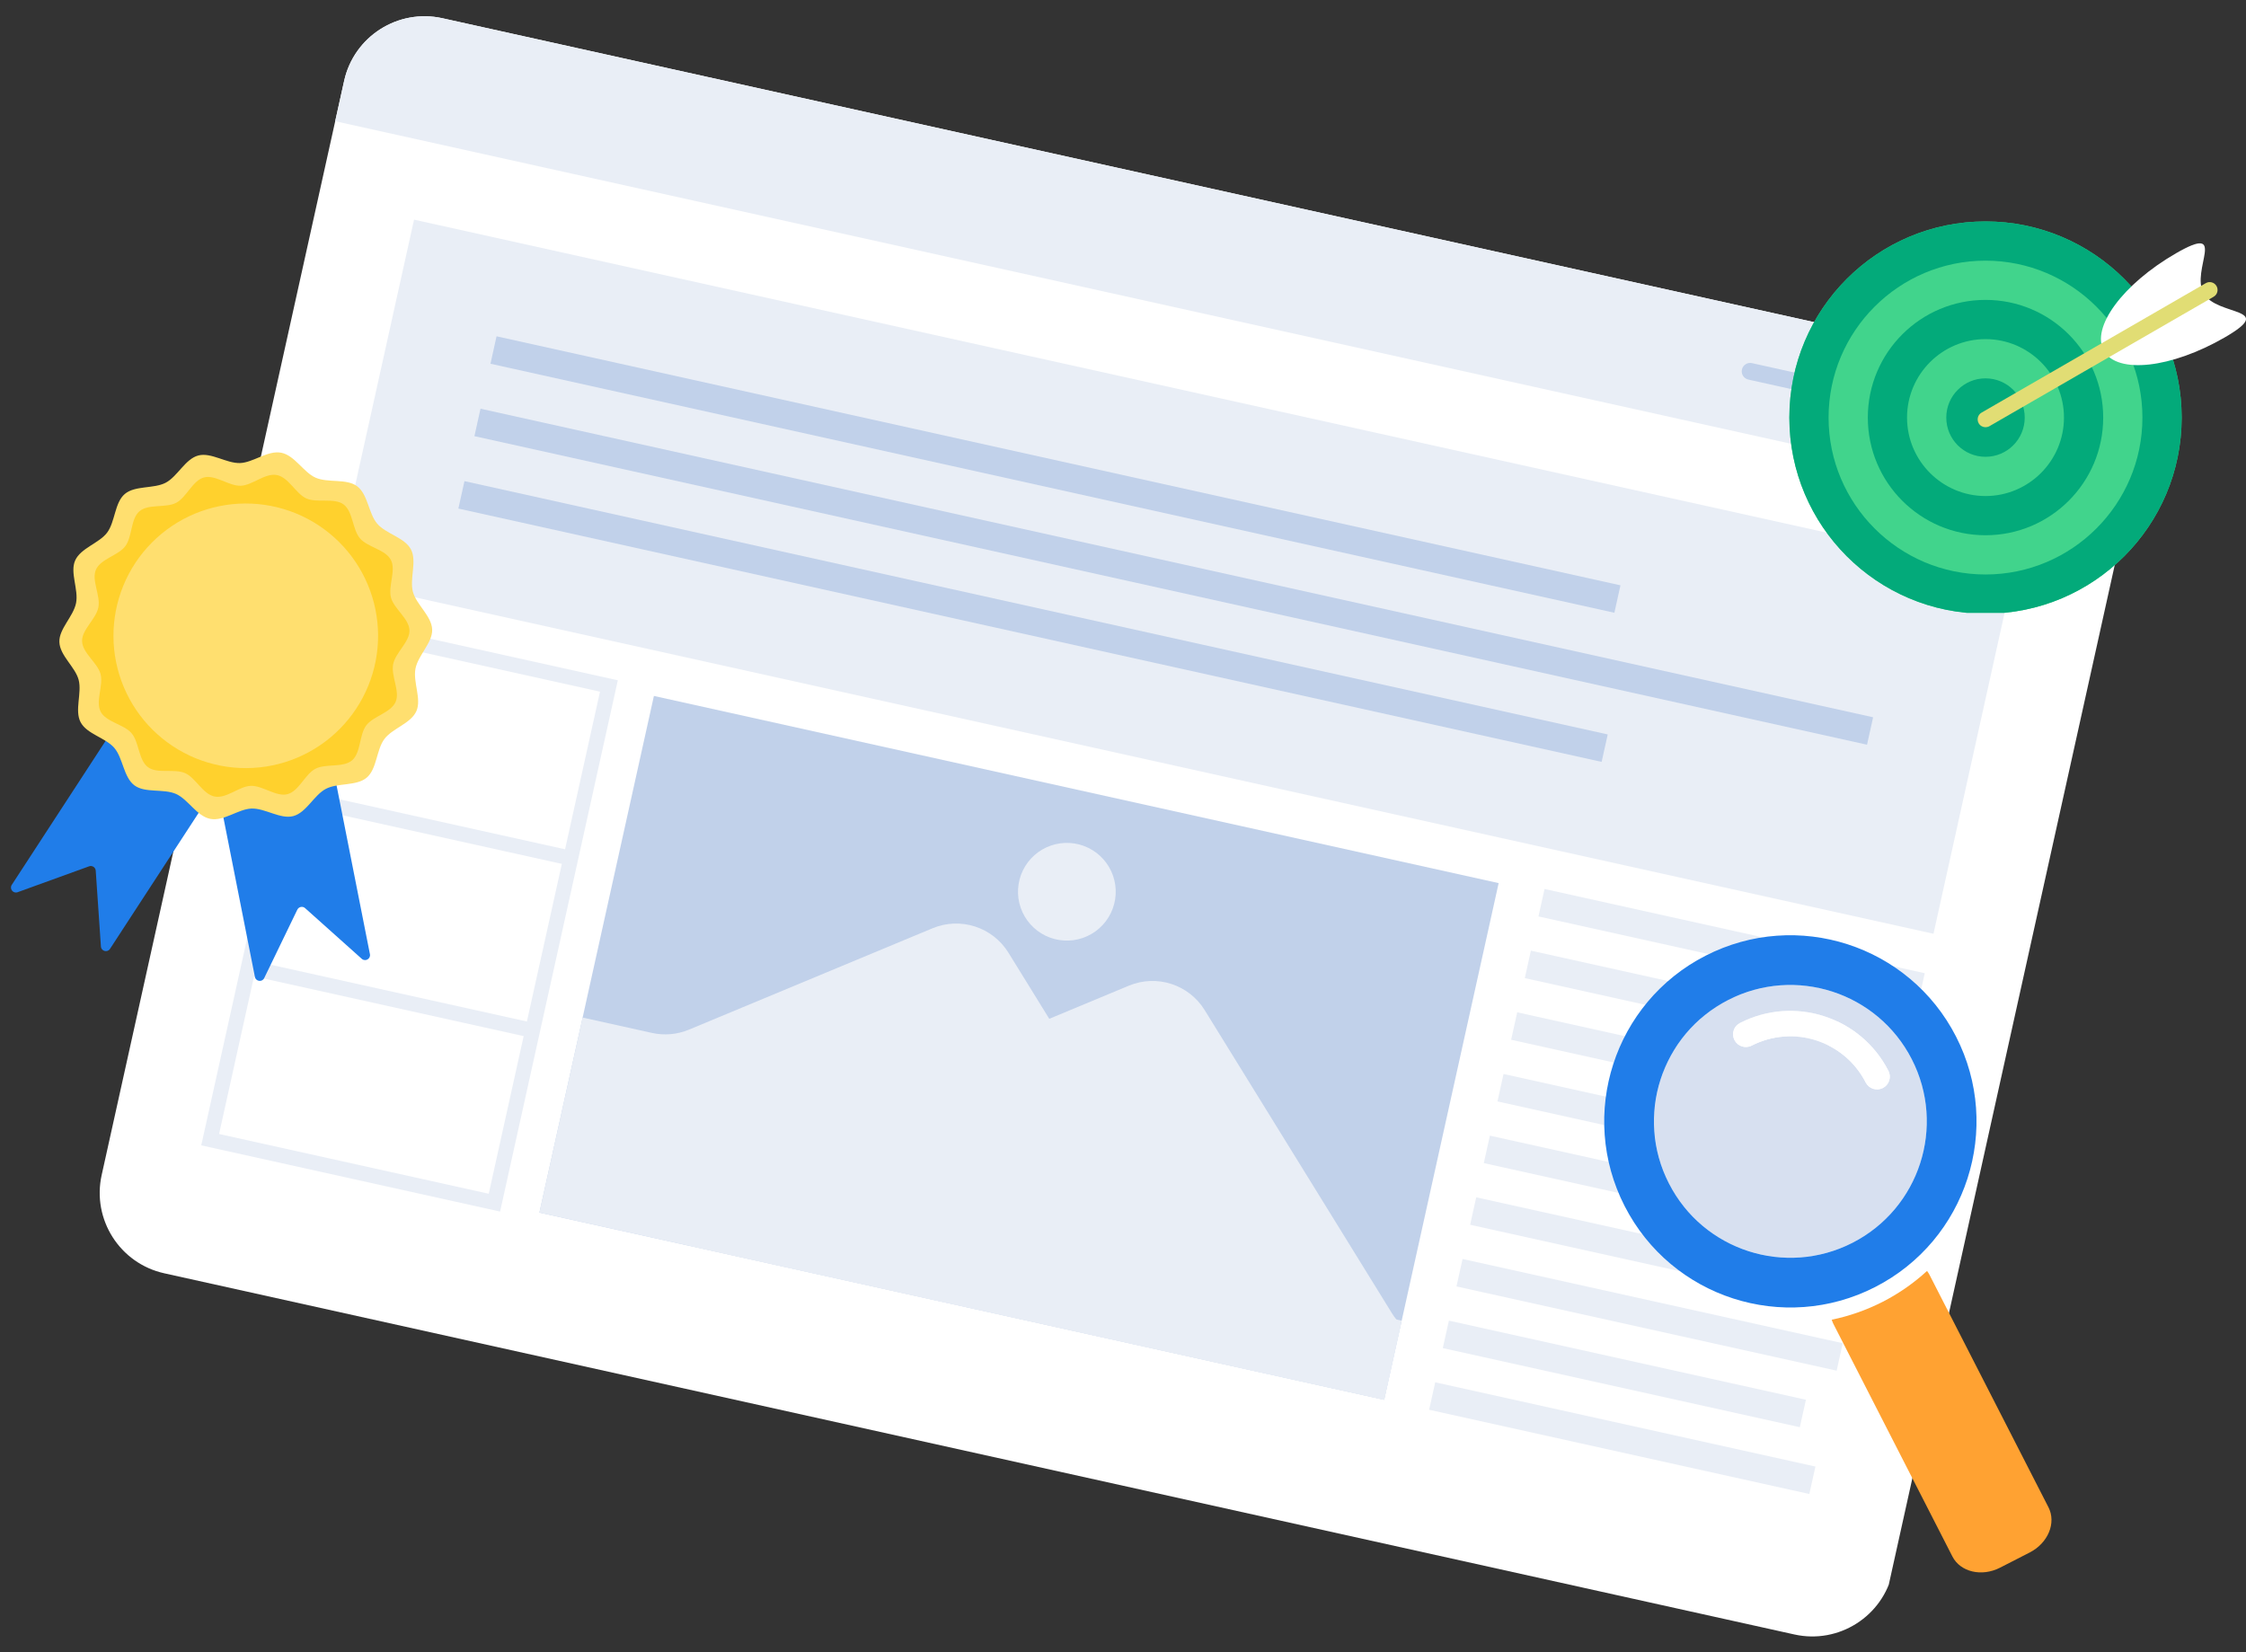 <svg xmlns="http://www.w3.org/2000/svg" xmlns:xlink="http://www.w3.org/1999/xlink" preserveAspectRatio="xMidYMid meet" viewBox="30.02 120.09 692.76 509.7"><rect x="30.02" y="120.09" width="692.76" height="509.7" fill="#333333" stroke="none"/><defs><clipPath id="21983dc154"><path d="M 60 125 L 690 125 L 690 625 L 60 625 Z M 60 125 " clip-rule="nonzero"></path></clipPath><clipPath id="0af03348c4"><path d="M 141.695 120.09 L 693.805 242.43 L 607.973 629.785 L 55.863 507.445 Z M 141.695 120.09 " clip-rule="nonzero"></path></clipPath><clipPath id="f27f3cae32"><path d="M 141.695 120.09 L 693.805 242.43 L 607.973 629.785 L 55.863 507.445 Z M 141.695 120.09 " clip-rule="nonzero"></path></clipPath><clipPath id="2c91f2c6f8"><path d="M 133 187 L 651 187 L 651 409 L 133 409 Z M 133 187 " clip-rule="nonzero"></path></clipPath><clipPath id="f003a658fd"><path d="M 141.695 120.09 L 693.805 242.43 L 607.973 629.785 L 55.863 507.445 Z M 141.695 120.09 " clip-rule="nonzero"></path></clipPath><clipPath id="d662533f4e"><path d="M 141.695 120.09 L 693.805 242.43 L 607.973 629.785 L 55.863 507.445 Z M 141.695 120.09 " clip-rule="nonzero"></path></clipPath><clipPath id="c4952fec24"><path d="M 181 223 L 530 223 L 530 310 L 181 310 Z M 181 223 " clip-rule="nonzero"></path></clipPath><clipPath id="bfc012be2a"><path d="M 141.695 120.09 L 693.805 242.43 L 607.973 629.785 L 55.863 507.445 Z M 141.695 120.09 " clip-rule="nonzero"></path></clipPath><clipPath id="92e620525c"><path d="M 141.695 120.09 L 693.805 242.43 L 607.973 629.785 L 55.863 507.445 Z M 141.695 120.09 " clip-rule="nonzero"></path></clipPath><clipPath id="38ad6a6d48"><path d="M 176 246 L 608 246 L 608 350 L 176 350 Z M 176 246 " clip-rule="nonzero"></path></clipPath><clipPath id="4ae2d777d8"><path d="M 141.695 120.09 L 693.805 242.43 L 607.973 629.785 L 55.863 507.445 Z M 141.695 120.09 " clip-rule="nonzero"></path></clipPath><clipPath id="ba0e776261"><path d="M 141.695 120.09 L 693.805 242.43 L 607.973 629.785 L 55.863 507.445 Z M 141.695 120.09 " clip-rule="nonzero"></path></clipPath><clipPath id="1e421aeea4"><path d="M 171 268 L 526 268 L 526 356 L 171 356 Z M 171 268 " clip-rule="nonzero"></path></clipPath><clipPath id="15dded4124"><path d="M 141.695 120.09 L 693.805 242.43 L 607.973 629.785 L 55.863 507.445 Z M 141.695 120.09 " clip-rule="nonzero"></path></clipPath><clipPath id="5264cfffb6"><path d="M 141.695 120.09 L 693.805 242.43 L 607.973 629.785 L 55.863 507.445 Z M 141.695 120.09 " clip-rule="nonzero"></path></clipPath><clipPath id="c3b75c6834"><path d="M 92 309 L 221 309 L 221 494 L 92 494 Z M 92 309 " clip-rule="nonzero"></path></clipPath><clipPath id="33faca08a1"><path d="M 141.695 120.09 L 693.805 242.43 L 607.973 629.785 L 55.863 507.445 Z M 141.695 120.09 " clip-rule="nonzero"></path></clipPath><clipPath id="0000382a6c"><path d="M 141.695 120.09 L 693.805 242.43 L 607.973 629.785 L 55.863 507.445 Z M 141.695 120.09 " clip-rule="nonzero"></path></clipPath><clipPath id="6ef65a5cca"><path d="M 117 363 L 207 363 L 207 388 L 117 388 Z M 117 363 " clip-rule="nonzero"></path></clipPath><clipPath id="6d91da1e91"><path d="M 141.695 120.09 L 693.805 242.43 L 607.973 629.785 L 55.863 507.445 Z M 141.695 120.09 " clip-rule="nonzero"></path></clipPath><clipPath id="c87711f943"><path d="M 141.695 120.09 L 693.805 242.43 L 607.973 629.785 L 55.863 507.445 Z M 141.695 120.09 " clip-rule="nonzero"></path></clipPath><clipPath id="c41fb20ac1"><path d="M 106 416 L 195 416 L 195 441 L 106 441 Z M 106 416 " clip-rule="nonzero"></path></clipPath><clipPath id="461b5d0af4"><path d="M 141.695 120.09 L 693.805 242.43 L 607.973 629.785 L 55.863 507.445 Z M 141.695 120.09 " clip-rule="nonzero"></path></clipPath><clipPath id="1d5f52153f"><path d="M 141.695 120.09 L 693.805 242.43 L 607.973 629.785 L 55.863 507.445 Z M 141.695 120.09 " clip-rule="nonzero"></path></clipPath><clipPath id="f1ce42bcca"><path d="M 196 334 L 493 334 L 493 552 L 196 552 Z M 196 334 " clip-rule="nonzero"></path></clipPath><clipPath id="4b64cf033d"><path d="M 141.695 120.09 L 693.805 242.43 L 607.973 629.785 L 55.863 507.445 Z M 141.695 120.09 " clip-rule="nonzero"></path></clipPath><clipPath id="607f29863e"><path d="M 141.695 120.09 L 693.805 242.43 L 607.973 629.785 L 55.863 507.445 Z M 141.695 120.09 " clip-rule="nonzero"></path></clipPath><clipPath id="6c2bce7ba8"><path d="M 243 422 L 463 422 L 463 552 L 243 552 Z M 243 422 " clip-rule="nonzero"></path></clipPath><clipPath id="c161dbe4a7"><path d="M 141.695 120.09 L 693.805 242.43 L 607.973 629.785 L 55.863 507.445 Z M 141.695 120.09 " clip-rule="nonzero"></path></clipPath><clipPath id="50024cbb94"><path d="M 141.695 120.09 L 693.805 242.43 L 607.973 629.785 L 55.863 507.445 Z M 141.695 120.09 " clip-rule="nonzero"></path></clipPath><clipPath id="9358f95c0d"><path d="M 196 404 L 463 404 L 463 552 L 196 552 Z M 196 404 " clip-rule="nonzero"></path></clipPath><clipPath id="6031d93c57"><path d="M 141.695 120.09 L 693.805 242.43 L 607.973 629.785 L 55.863 507.445 Z M 141.695 120.09 " clip-rule="nonzero"></path></clipPath><clipPath id="eecbfdc1e0"><path d="M 141.695 120.09 L 693.805 242.43 L 607.973 629.785 L 55.863 507.445 Z M 141.695 120.09 " clip-rule="nonzero"></path></clipPath><clipPath id="8dc002018c"><path d="M 344 380 L 375 380 L 375 411 L 344 411 Z M 344 380 " clip-rule="nonzero"></path></clipPath><clipPath id="b1b0e20025"><path d="M 141.695 120.09 L 693.805 242.43 L 607.973 629.785 L 55.863 507.445 Z M 141.695 120.09 " clip-rule="nonzero"></path></clipPath><clipPath id="9ed0bb561b"><path d="M 141.695 120.09 L 693.805 242.43 L 607.973 629.785 L 55.863 507.445 Z M 141.695 120.09 " clip-rule="nonzero"></path></clipPath><clipPath id="217581ce73"><path d="M 504 394 L 624 394 L 624 429 L 504 429 Z M 504 394 " clip-rule="nonzero"></path></clipPath><clipPath id="3fc51b663e"><path d="M 141.695 120.09 L 693.805 242.43 L 607.973 629.785 L 55.863 507.445 Z M 141.695 120.09 " clip-rule="nonzero"></path></clipPath><clipPath id="7696dd9986"><path d="M 141.695 120.09 L 693.805 242.43 L 607.973 629.785 L 55.863 507.445 Z M 141.695 120.09 " clip-rule="nonzero"></path></clipPath><clipPath id="caa47a3b3c"><path d="M 500 413 L 597 413 L 597 443 L 500 443 Z M 500 413 " clip-rule="nonzero"></path></clipPath><clipPath id="28d367e2b6"><path d="M 141.695 120.09 L 693.805 242.43 L 607.973 629.785 L 55.863 507.445 Z M 141.695 120.09 " clip-rule="nonzero"></path></clipPath><clipPath id="d87f46bed0"><path d="M 141.695 120.09 L 693.805 242.43 L 607.973 629.785 L 55.863 507.445 Z M 141.695 120.09 " clip-rule="nonzero"></path></clipPath><clipPath id="b408f87407"><path d="M 496 432 L 616 432 L 616 467 L 496 467 Z M 496 432 " clip-rule="nonzero"></path></clipPath><clipPath id="10796105c0"><path d="M 141.695 120.09 L 693.805 242.43 L 607.973 629.785 L 55.863 507.445 Z M 141.695 120.09 " clip-rule="nonzero"></path></clipPath><clipPath id="0b3a5e8e98"><path d="M 141.695 120.09 L 693.805 242.43 L 607.973 629.785 L 55.863 507.445 Z M 141.695 120.09 " clip-rule="nonzero"></path></clipPath><clipPath id="c89b266df2"><path d="M 470 546 L 590 546 L 590 581 L 470 581 Z M 470 546 " clip-rule="nonzero"></path></clipPath><clipPath id="81b24b4079"><path d="M 141.695 120.09 L 693.805 242.43 L 607.973 629.785 L 55.863 507.445 Z M 141.695 120.09 " clip-rule="nonzero"></path></clipPath><clipPath id="c2aa08fef8"><path d="M 141.695 120.09 L 693.805 242.43 L 607.973 629.785 L 55.863 507.445 Z M 141.695 120.09 " clip-rule="nonzero"></path></clipPath><clipPath id="f2df782430"><path d="M 487 470 L 600 470 L 600 504 L 487 504 Z M 487 470 " clip-rule="nonzero"></path></clipPath><clipPath id="a5b8efc270"><path d="M 141.695 120.09 L 693.805 242.43 L 607.973 629.785 L 55.863 507.445 Z M 141.695 120.09 " clip-rule="nonzero"></path></clipPath><clipPath id="cd6c8fc1b0"><path d="M 141.695 120.09 L 693.805 242.43 L 607.973 629.785 L 55.863 507.445 Z M 141.695 120.09 " clip-rule="nonzero"></path></clipPath><clipPath id="75f5a9213c"><path d="M 475 527 L 588 527 L 588 561 L 475 561 Z M 475 527 " clip-rule="nonzero"></path></clipPath><clipPath id="eb7607260a"><path d="M 141.695 120.09 L 693.805 242.43 L 607.973 629.785 L 55.863 507.445 Z M 141.695 120.09 " clip-rule="nonzero"></path></clipPath><clipPath id="0e13ecf0b5"><path d="M 141.695 120.09 L 693.805 242.43 L 607.973 629.785 L 55.863 507.445 Z M 141.695 120.09 " clip-rule="nonzero"></path></clipPath><clipPath id="cf1fcaaee8"><path d="M 491 451 L 591 451 L 591 482 L 491 482 Z M 491 451 " clip-rule="nonzero"></path></clipPath><clipPath id="5246874564"><path d="M 141.695 120.09 L 693.805 242.43 L 607.973 629.785 L 55.863 507.445 Z M 141.695 120.09 " clip-rule="nonzero"></path></clipPath><clipPath id="2a51693272"><path d="M 141.695 120.09 L 693.805 242.43 L 607.973 629.785 L 55.863 507.445 Z M 141.695 120.09 " clip-rule="nonzero"></path></clipPath><clipPath id="138d5af79e"><path d="M 483 489 L 593 489 L 593 522 L 483 522 Z M 483 489 " clip-rule="nonzero"></path></clipPath><clipPath id="5c10529e1d"><path d="M 141.695 120.09 L 693.805 242.43 L 607.973 629.785 L 55.863 507.445 Z M 141.695 120.09 " clip-rule="nonzero"></path></clipPath><clipPath id="821b563b1d"><path d="M 141.695 120.09 L 693.805 242.43 L 607.973 629.785 L 55.863 507.445 Z M 141.695 120.09 " clip-rule="nonzero"></path></clipPath><clipPath id="5470f85324"><path d="M 479 508 L 599 508 L 599 543 L 479 543 Z M 479 508 " clip-rule="nonzero"></path></clipPath><clipPath id="13e5adcdc7"><path d="M 141.695 120.09 L 693.805 242.43 L 607.973 629.785 L 55.863 507.445 Z M 141.695 120.09 " clip-rule="nonzero"></path></clipPath><clipPath id="b21ba8188d"><path d="M 141.695 120.09 L 693.805 242.43 L 607.973 629.785 L 55.863 507.445 Z M 141.695 120.09 " clip-rule="nonzero"></path></clipPath><clipPath id="d5569cb903"><path d="M 133 125 L 690 125 L 690 280 L 133 280 Z M 133 125 " clip-rule="nonzero"></path></clipPath><clipPath id="ae79d961e9"><path d="M 141.695 120.09 L 693.805 242.43 L 607.973 629.785 L 55.863 507.445 Z M 141.695 120.09 " clip-rule="nonzero"></path></clipPath><clipPath id="5df4e7a359"><path d="M 141.695 120.09 L 693.805 242.43 L 607.973 629.785 L 55.863 507.445 Z M 141.695 120.09 " clip-rule="nonzero"></path></clipPath><clipPath id="a29f33b726"><path d="M 634 236 L 655 236 L 655 266 L 634 266 Z M 634 236 " clip-rule="nonzero"></path></clipPath><clipPath id="98ea4ac735"><path d="M 141.695 120.09 L 693.805 242.43 L 607.973 629.785 L 55.863 507.445 Z M 141.695 120.09 " clip-rule="nonzero"></path></clipPath><clipPath id="10d9a4e835"><path d="M 141.695 120.09 L 693.805 242.43 L 607.973 629.785 L 55.863 507.445 Z M 141.695 120.09 " clip-rule="nonzero"></path></clipPath><clipPath id="90fb5f6518"><path d="M 630 241 L 659 241 L 659 262 L 630 262 Z M 630 241 " clip-rule="nonzero"></path></clipPath><clipPath id="ed0a2a4cff"><path d="M 141.695 120.09 L 693.805 242.43 L 607.973 629.785 L 55.863 507.445 Z M 141.695 120.09 " clip-rule="nonzero"></path></clipPath><clipPath id="64b9a1ee88"><path d="M 141.695 120.09 L 693.805 242.43 L 607.973 629.785 L 55.863 507.445 Z M 141.695 120.09 " clip-rule="nonzero"></path></clipPath><clipPath id="e2be4cac49"><path d="M 599 231 L 625 231 L 625 257 L 599 257 Z M 599 231 " clip-rule="nonzero"></path></clipPath><clipPath id="5ec31f71cb"><path d="M 141.695 120.09 L 693.805 242.43 L 607.973 629.785 L 55.863 507.445 Z M 141.695 120.09 " clip-rule="nonzero"></path></clipPath><clipPath id="c08766972f"><path d="M 141.695 120.09 L 693.805 242.43 L 607.973 629.785 L 55.863 507.445 Z M 141.695 120.09 " clip-rule="nonzero"></path></clipPath><clipPath id="1b01bb4ab8"><path d="M 567 232 L 592 232 L 592 242 L 567 242 Z M 567 232 " clip-rule="nonzero"></path></clipPath><clipPath id="abc63f7e76"><path d="M 141.695 120.09 L 693.805 242.43 L 607.973 629.785 L 55.863 507.445 Z M 141.695 120.09 " clip-rule="nonzero"></path></clipPath><clipPath id="9f41b52cab"><path d="M 141.695 120.09 L 693.805 242.43 L 607.973 629.785 L 55.863 507.445 Z M 141.695 120.09 " clip-rule="nonzero"></path></clipPath><clipPath id="edbb754863"><path d="M 581.926 188.371 L 703 188.371 L 703 309.121 L 581.926 309.121 Z M 581.926 188.371 " clip-rule="nonzero"></path></clipPath><clipPath id="eafeb549b8"><path d="M 540 423 L 625 423 L 625 509 L 540 509 Z M 540 423 " clip-rule="nonzero"></path></clipPath><clipPath id="e7fae29ca5"><path d="M 541.66 386.684 L 712.23 441.785 L 657.129 612.355 L 486.559 557.254 Z M 541.66 386.684 " clip-rule="nonzero"></path></clipPath><clipPath id="0c17d13b0d"><path d="M 712.152 441.758 L 541.582 386.66 L 486.48 557.23 L 657.051 612.328 Z M 712.152 441.758 " clip-rule="nonzero"></path></clipPath><clipPath id="55af2244da"><path d="M 595 512 L 663 512 L 663 606 L 595 606 Z M 595 512 " clip-rule="nonzero"></path></clipPath><clipPath id="e0bee4477b"><path d="M 541.66 386.684 L 712.23 441.785 L 657.129 612.355 L 486.559 557.254 Z M 541.66 386.684 " clip-rule="nonzero"></path></clipPath><clipPath id="1d0f9db052"><path d="M 712.152 441.758 L 541.582 386.66 L 486.48 557.23 L 657.051 612.328 Z M 712.152 441.758 " clip-rule="nonzero"></path></clipPath><clipPath id="e971409067"><path d="M 524 408 L 640 408 L 640 524 L 524 524 Z M 524 408 " clip-rule="nonzero"></path></clipPath><clipPath id="7b96ef9069"><path d="M 541.66 386.684 L 712.23 441.785 L 657.129 612.355 L 486.559 557.254 Z M 541.66 386.684 " clip-rule="nonzero"></path></clipPath><clipPath id="f3501c3f3c"><path d="M 712.152 441.758 L 541.582 386.66 L 486.48 557.23 L 657.051 612.328 Z M 712.152 441.758 " clip-rule="nonzero"></path></clipPath><clipPath id="a406567481"><path d="M 564 431 L 613 431 L 613 457 L 564 457 Z M 564 431 " clip-rule="nonzero"></path></clipPath><clipPath id="d64f77dd34"><path d="M 541.66 386.684 L 712.23 441.785 L 657.129 612.355 L 486.559 557.254 Z M 541.66 386.684 " clip-rule="nonzero"></path></clipPath><clipPath id="71335c6efc"><path d="M 712.152 441.758 L 541.582 386.66 L 486.48 557.23 L 657.051 612.328 Z M 712.152 441.758 " clip-rule="nonzero"></path></clipPath><clipPath id="c6416e5aa9"><path d="M 33 334 L 103 334 L 103 414 L 33 414 Z M 33 334 " clip-rule="nonzero"></path></clipPath><clipPath id="fc291162b8"><path d="M 60.805 248.902 L 172.727 270.562 L 141.945 429.613 L 30.02 407.949 Z M 60.805 248.902 " clip-rule="nonzero"></path></clipPath><clipPath id="f697f4d524"><path d="M 60.805 248.902 L 172.727 270.562 L 141.945 429.613 L 30.02 407.949 Z M 60.805 248.902 " clip-rule="nonzero"></path></clipPath><clipPath id="d4fbf6f6fb"><path d="M 95 345 L 145 345 L 145 423 L 95 423 Z M 95 345 " clip-rule="nonzero"></path></clipPath><clipPath id="6761a7253e"><path d="M 60.805 248.902 L 172.727 270.562 L 141.945 429.613 L 30.02 407.949 Z M 60.805 248.902 " clip-rule="nonzero"></path></clipPath><clipPath id="2429a0fedf"><path d="M 60.805 248.902 L 172.727 270.562 L 141.945 429.613 L 30.02 407.949 Z M 60.805 248.902 " clip-rule="nonzero"></path></clipPath><clipPath id="bcec4c33fa"><path d="M 48 259 L 164 259 L 164 373 L 48 373 Z M 48 259 " clip-rule="nonzero"></path></clipPath><clipPath id="c7387b1fae"><path d="M 60.805 248.902 L 172.727 270.562 L 141.945 429.613 L 30.02 407.949 Z M 60.805 248.902 " clip-rule="nonzero"></path></clipPath><clipPath id="4de2dd80ab"><path d="M 60.805 248.902 L 172.727 270.562 L 141.945 429.613 L 30.02 407.949 Z M 60.805 248.902 " clip-rule="nonzero"></path></clipPath><clipPath id="615b832e4f"><path d="M 55 266 L 157 266 L 157 366 L 55 366 Z M 55 266 " clip-rule="nonzero"></path></clipPath><clipPath id="7b4f5eb5db"><path d="M 60.805 248.902 L 172.727 270.562 L 141.945 429.613 L 30.02 407.949 Z M 60.805 248.902 " clip-rule="nonzero"></path></clipPath><clipPath id="d62e467a9b"><path d="M 60.805 248.902 L 172.727 270.562 L 141.945 429.613 L 30.02 407.949 Z M 60.805 248.902 " clip-rule="nonzero"></path></clipPath><clipPath id="77b9300187"><path d="M 65 275 L 147 275 L 147 358 L 65 358 Z M 65 275 " clip-rule="nonzero"></path></clipPath><clipPath id="2b8caef8e0"><path d="M 60.805 248.902 L 172.727 270.562 L 141.945 429.613 L 30.02 407.949 Z M 60.805 248.902 " clip-rule="nonzero"></path></clipPath><clipPath id="429d7e510a"><path d="M 60.805 248.902 L 172.727 270.562 L 141.945 429.613 L 30.02 407.949 Z M 60.805 248.902 " clip-rule="nonzero"></path></clipPath></defs><g clip-path="url(#21983dc154)"><g clip-path="url(#0af03348c4)"><g clip-path="url(#f27f3cae32)"><path fill="#ffffff" d="M 688.609 267.445 L 613.82 604.961 C 610.785 618.664 597.203 627.316 583.504 624.281 L 80.684 512.863 C 66.984 509.828 58.344 496.25 61.379 482.547 L 136.168 145.031 C 139.203 131.332 152.77 122.676 166.473 125.711 L 669.289 237.129 C 682.992 240.164 691.645 253.746 688.609 267.445 Z M 688.609 267.445 " fill-opacity="1" fill-rule="nonzero"></path></g></g></g><g clip-path="url(#2c91f2c6f8)"><g clip-path="url(#f003a658fd)"><g clip-path="url(#d662533f4e)"><path fill="#e9eef6" d="M 157.73 187.848 L 650.98 297.145 L 626.387 408.129 L 133.137 298.832 Z M 157.73 187.848 " fill-opacity="1" fill-rule="nonzero"></path></g></g></g><g clip-path="url(#c4952fec24)"><g clip-path="url(#bfc012be2a)"><g clip-path="url(#92e620525c)"><path fill="#c1d1ea" d="M 183.176 223.828 L 529.84 300.645 L 527.961 309.109 L 181.301 232.293 Z M 183.176 223.828 " fill-opacity="1" fill-rule="nonzero"></path></g></g></g><g clip-path="url(#38ad6a6d48)"><g clip-path="url(#4ae2d777d8)"><g clip-path="url(#ba0e776261)"><path fill="#c1d1ea" d="M 178.227 246.164 L 607.766 341.348 L 605.891 349.812 L 176.352 254.633 Z M 178.227 246.164 " fill-opacity="1" fill-rule="nonzero"></path></g></g></g><g clip-path="url(#1e421aeea4)"><g clip-path="url(#15dded4124)"><g clip-path="url(#5264cfffb6)"><path fill="#c1d1ea" d="M 173.277 268.504 L 525.91 346.641 L 524.031 355.109 L 171.402 276.969 Z M 173.277 268.504 " fill-opacity="1" fill-rule="nonzero"></path></g></g></g><g clip-path="url(#c3b75c6834)"><g clip-path="url(#33faca08a1)"><g clip-path="url(#0000382a6c)"><path fill="#e9eef6" d="M 184.27 493.824 L 92.094 473.398 L 128.41 309.516 L 220.582 329.941 Z M 97.594 469.895 L 180.766 488.324 L 215.086 333.445 L 131.914 315.016 Z M 97.594 469.895 " fill-opacity="1" fill-rule="nonzero"></path></g></g></g><g clip-path="url(#6ef65a5cca)"><g clip-path="url(#6d91da1e91)"><g clip-path="url(#c87711f943)"><path fill="#e9eef6" d="M 118.887 363.141 L 206.562 382.57 L 205.562 387.07 L 117.891 367.645 Z M 118.887 363.141 " fill-opacity="1" fill-rule="nonzero"></path></g></g></g><g clip-path="url(#c41fb20ac1)"><g clip-path="url(#461b5d0af4)"><g clip-path="url(#1d5f52153f)"><path fill="#e9eef6" d="M 107.113 416.27 L 194.789 435.695 L 193.789 440.199 L 106.117 420.77 Z M 107.113 416.27 " fill-opacity="1" fill-rule="nonzero"></path></g></g></g><g clip-path="url(#f1ce42bcca)"><g clip-path="url(#4b64cf033d)"><g clip-path="url(#607f29863e)"><path fill="#c1d1ea" d="M 231.711 334.766 L 492.266 392.504 L 456.949 551.887 L 196.395 494.148 Z M 231.711 334.766 " fill-opacity="1" fill-rule="nonzero"></path></g></g></g><g clip-path="url(#6c2bce7ba8)"><g clip-path="url(#c161dbe4a7)"><g clip-path="url(#50024cbb94)"><path fill="#e9eef6" d="M 459.379 525.23 L 401.602 431.695 C 396.723 423.77 386.801 420.562 378.199 424.145 L 303.074 455.418 C 299.48 456.918 295.496 457.273 291.688 456.43 L 257.305 448.812 L 243.23 504.527 L 456.949 551.887 L 462.098 528.645 C 461.074 527.617 460.152 526.484 459.379 525.23 Z M 459.379 525.23 " fill-opacity="1" fill-rule="nonzero"></path></g></g></g><g clip-path="url(#9358f95c0d)"><g clip-path="url(#6031d93c57)"><g clip-path="url(#eecbfdc1e0)"><path fill="#e9eef6" d="M 462.355 527.477 L 410.855 516.062 C 405.863 514.957 401.523 511.859 398.832 507.52 L 341.059 413.961 C 336.172 406.059 326.254 402.852 317.652 406.434 L 242.523 437.707 C 238.91 439.203 234.949 439.566 231.141 438.723 L 209.727 433.977 L 196.395 494.148 L 456.949 551.887 Z M 462.355 527.477 " fill-opacity="1" fill-rule="nonzero"></path></g></g></g><g clip-path="url(#8dc002018c)"><g clip-path="url(#b1b0e20025)"><g clip-path="url(#9ed0bb561b)"><path fill="#e9eef6" d="M 365.668 381.609 C 366.559 382.039 367.398 382.555 368.188 383.152 C 368.977 383.75 369.699 384.418 370.355 385.16 C 371.012 385.898 371.59 386.695 372.09 387.551 C 372.594 388.402 373.004 389.297 373.328 390.234 C 373.652 391.168 373.883 392.129 374.016 393.105 C 374.152 394.086 374.191 395.07 374.133 396.059 C 374.074 397.047 373.918 398.02 373.668 398.977 C 373.418 399.938 373.078 400.859 372.645 401.75 C 372.211 402.641 371.695 403.48 371.098 404.27 C 370.5 405.059 369.832 405.781 369.094 406.438 C 368.352 407.094 367.555 407.672 366.703 408.172 C 365.848 408.672 364.953 409.086 364.02 409.41 C 363.082 409.734 362.125 409.961 361.145 410.098 C 360.164 410.234 359.18 410.27 358.191 410.211 C 357.203 410.152 356.23 410 355.273 409.75 C 354.316 409.5 353.391 409.156 352.504 408.727 C 351.613 408.293 350.773 407.777 349.984 407.18 C 349.195 406.582 348.473 405.914 347.816 405.176 C 347.156 404.434 346.578 403.637 346.078 402.785 C 345.578 401.93 345.168 401.035 344.844 400.098 C 344.52 399.164 344.289 398.207 344.152 397.227 C 344.02 396.246 343.98 395.262 344.039 394.273 C 344.098 393.285 344.254 392.312 344.504 391.355 C 344.754 390.398 345.094 389.473 345.527 388.582 C 345.957 387.695 346.473 386.855 347.07 386.066 C 347.668 385.277 348.336 384.555 349.078 383.895 C 349.816 383.238 350.613 382.66 351.469 382.16 C 352.324 381.66 353.219 381.246 354.152 380.926 C 355.086 380.602 356.047 380.371 357.027 380.234 C 358.008 380.102 358.992 380.062 359.977 380.121 C 360.965 380.18 361.938 380.332 362.898 380.582 C 363.855 380.836 364.777 381.176 365.668 381.609 Z M 365.668 381.609 " fill-opacity="1" fill-rule="nonzero"></path></g></g></g><g clip-path="url(#217581ce73)"><g clip-path="url(#3fc51b663e)"><g clip-path="url(#7696dd9986)"><path fill="#e9eef6" d="M 506.422 394.316 L 623.691 420.301 L 621.812 428.77 L 504.547 402.781 Z M 506.422 394.316 " fill-opacity="1" fill-rule="nonzero"></path></g></g></g><g clip-path="url(#caa47a3b3c)"><g clip-path="url(#28d367e2b6)"><g clip-path="url(#d87f46bed0)"><path fill="#e9eef6" d="M 502.207 413.336 L 596.848 434.309 L 594.973 442.777 L 500.332 421.805 Z M 502.207 413.336 " fill-opacity="1" fill-rule="nonzero"></path></g></g></g><g clip-path="url(#b408f87407)"><g clip-path="url(#10796105c0)"><g clip-path="url(#0b3a5e8e98)"><path fill="#e9eef6" d="M 497.992 432.359 L 615.258 458.344 L 613.383 466.812 L 496.117 440.828 Z M 497.992 432.359 " fill-opacity="1" fill-rule="nonzero"></path></g></g></g><g clip-path="url(#c89b266df2)"><g clip-path="url(#81b24b4079)"><g clip-path="url(#c2aa08fef8)"><path fill="#e9eef6" d="M 472.703 546.492 L 589.969 572.477 L 588.094 580.945 L 470.824 554.961 Z M 472.703 546.492 " fill-opacity="1" fill-rule="nonzero"></path></g></g></g><g clip-path="url(#f2df782430)"><g clip-path="url(#a5b8efc270)"><g clip-path="url(#cd6c8fc1b0)"><path fill="#e9eef6" d="M 489.562 470.402 L 599.688 494.805 L 597.809 503.273 L 487.688 478.871 Z M 489.562 470.402 " fill-opacity="1" fill-rule="nonzero"></path></g></g></g><g clip-path="url(#75f5a9213c)"><g clip-path="url(#eb7607260a)"><g clip-path="url(#0e13ecf0b5)"><path fill="#e9eef6" d="M 476.918 527.469 L 587.043 551.871 L 585.164 560.34 L 475.039 535.938 Z M 476.918 527.469 " fill-opacity="1" fill-rule="nonzero"></path></g></g></g><g clip-path="url(#cf1fcaaee8)"><g clip-path="url(#5246874564)"><g clip-path="url(#2a51693272)"><path fill="#e9eef6" d="M 493.777 451.383 L 590.047 472.715 L 588.172 481.184 L 491.902 459.848 Z M 493.777 451.383 " fill-opacity="1" fill-rule="nonzero"></path></g></g></g><g clip-path="url(#138d5af79e)"><g clip-path="url(#5c10529e1d)"><g clip-path="url(#821b563b1d)"><path fill="#e9eef6" d="M 485.348 489.426 L 592.211 513.105 L 590.336 521.574 L 483.473 497.895 Z M 485.348 489.426 " fill-opacity="1" fill-rule="nonzero"></path></g></g></g><g clip-path="url(#5470f85324)"><g clip-path="url(#13e5adcdc7)"><g clip-path="url(#b21ba8188d)"><path fill="#e9eef6" d="M 481.133 508.449 L 598.398 534.434 L 596.523 542.902 L 479.254 516.914 Z M 481.133 508.449 " fill-opacity="1" fill-rule="nonzero"></path></g></g></g><g clip-path="url(#d5569cb903)"><g clip-path="url(#ae79d961e9)"><g clip-path="url(#5df4e7a359)"><path fill="#e9eef6" d="M 688.609 267.445 L 685.852 279.895 L 133.41 157.48 L 136.168 145.031 C 139.203 131.332 152.77 122.676 166.473 125.711 L 669.289 237.129 C 682.992 240.164 691.645 253.746 688.609 267.445 Z M 688.609 267.445 " fill-opacity="1" fill-rule="nonzero"></path></g></g></g><g clip-path="url(#a29f33b726)"><g clip-path="url(#98ea4ac735)"><g clip-path="url(#10d9a4e835)"><path fill="#c1d1ea" d="M 651.324 265.398 C 650.676 265.254 650.082 264.863 649.699 264.258 L 634.793 240.871 C 634.023 239.66 634.379 238.055 635.59 237.285 C 636.797 236.516 638.402 236.871 639.172 238.078 L 654.078 261.469 C 654.848 262.68 654.492 264.281 653.281 265.055 C 652.68 265.438 651.973 265.543 651.324 265.398 Z M 651.324 265.398 " fill-opacity="1" fill-rule="nonzero"></path></g></g></g><g clip-path="url(#90fb5f6518)"><g clip-path="url(#ed0a2a4cff)"><g clip-path="url(#64b9a1ee88)"><path fill="#c1d1ea" d="M 632.18 261.156 C 631.531 261.012 630.938 260.621 630.551 260.016 C 629.781 258.809 630.137 257.203 631.344 256.43 L 654.734 241.527 C 655.945 240.758 657.551 241.113 658.32 242.32 C 659.09 243.531 658.734 245.137 657.527 245.906 L 634.137 260.812 C 633.531 261.195 632.828 261.301 632.18 261.156 Z M 632.18 261.156 " fill-opacity="1" fill-rule="nonzero"></path></g></g></g><g clip-path="url(#e2be4cac49)"><g clip-path="url(#5ec31f71cb)"><g clip-path="url(#c08766972f)"><path fill="#c1d1ea" d="M 609.375 256.102 C 602.699 254.625 598.473 247.988 599.949 241.312 C 601.43 234.637 608.066 230.406 614.742 231.887 C 621.418 233.367 625.648 240 624.168 246.68 C 622.688 253.355 616.055 257.582 609.375 256.102 Z M 613.617 236.957 C 609.738 236.098 605.883 238.555 605.02 242.434 C 604.16 246.316 606.617 250.172 610.5 251.031 C 614.379 251.895 618.238 249.434 619.098 245.555 C 619.957 241.672 617.5 237.816 613.617 236.957 Z M 613.617 236.957 " fill-opacity="1" fill-rule="nonzero"></path></g></g></g><g clip-path="url(#1b01bb4ab8)"><g clip-path="url(#abc63f7e76)"><g clip-path="url(#9f41b52cab)"><path fill="#c1d1ea" d="M 588.695 241.477 L 569.277 237.176 C 567.875 236.863 566.992 235.477 567.305 234.078 C 567.613 232.676 569 231.793 570.398 232.105 L 589.816 236.406 C 591.219 236.719 592.102 238.105 591.793 239.504 C 591.48 240.902 590.094 241.789 588.695 241.477 Z M 588.695 241.477 " fill-opacity="1" fill-rule="nonzero"></path></g></g></g><g clip-path="url(#edbb754863)"><path fill="#41d48c" d="M 702.934 248.898 C 702.934 282.316 675.848 309.402 642.434 309.402 C 609.02 309.402 581.93 282.316 581.93 248.898 C 581.93 215.484 609.02 188.398 642.434 188.398 C 675.848 188.398 702.934 215.484 702.934 248.898 " fill-opacity="1" fill-rule="nonzero"></path><path fill="#03aa7a" d="M 642.434 188.398 C 609.02 188.398 581.93 215.484 581.93 248.898 C 581.93 282.316 609.02 309.402 642.434 309.402 C 675.848 309.402 702.934 282.316 702.934 248.898 C 702.934 215.484 675.848 188.398 642.434 188.398 Z M 642.434 200.496 C 669.121 200.496 690.832 222.211 690.832 248.898 C 690.832 275.586 669.121 297.301 642.434 297.301 C 615.746 297.301 594.031 275.586 594.031 248.898 C 594.031 222.211 615.746 200.496 642.434 200.496 " fill-opacity="1" fill-rule="nonzero"></path></g><path fill="#03aa7a" d="M 642.434 212.598 C 622.387 212.598 606.133 228.852 606.133 248.898 C 606.133 268.945 622.387 285.199 642.434 285.199 C 662.48 285.199 678.734 268.945 678.734 248.898 C 678.734 228.852 662.48 212.598 642.434 212.598 Z M 642.434 224.699 C 655.773 224.699 666.633 235.555 666.633 248.898 C 666.633 262.242 655.773 273.102 642.434 273.102 C 629.09 273.102 618.23 262.242 618.23 248.898 C 618.23 235.555 629.09 224.699 642.434 224.699 " fill-opacity="1" fill-rule="nonzero"></path><path fill="#03aa7a" d="M 654.531 248.898 C 654.531 255.582 649.117 261 642.434 261 C 635.75 261 630.332 255.582 630.332 248.898 C 630.332 242.219 635.75 236.801 642.434 236.801 C 649.117 236.801 654.531 242.219 654.531 248.898 " fill-opacity="1" fill-rule="nonzero"></path><path fill="#ffffff" d="M 709.73 210.605 C 713.871 217.777 732.551 214.742 716.16 224.207 C 699.762 233.676 683.117 235.535 678.977 228.359 C 674.84 221.191 684.77 207.703 701.16 198.238 C 717.559 188.773 705.59 203.434 709.73 210.605 " fill-opacity="1" fill-rule="nonzero"></path><path fill="#e1dd74" d="M 642.434 251.879 C 641.598 251.879 640.785 251.445 640.336 250.668 C 639.668 249.512 640.062 248.031 641.223 247.363 L 710.379 207.434 C 711.535 206.766 713.016 207.164 713.684 208.32 C 714.355 209.48 713.957 210.957 712.797 211.629 L 643.645 251.555 C 643.262 251.773 642.848 251.879 642.434 251.879 " fill-opacity="1" fill-rule="nonzero"></path><g clip-path="url(#eafeb549b8)"><g clip-path="url(#e7fae29ca5)"><g clip-path="url(#0c17d13b0d)"><path fill="#d7e0f0" d="M 605.484 454 C 598.918 441.164 583.145 436.062 570.301 442.633 C 568.371 443.621 566 442.855 565.012 440.926 C 564.02 438.988 564.789 436.621 566.719 435.633 C 583.414 427.09 603.941 433.723 612.484 450.418 C 613.473 452.348 612.711 454.715 610.773 455.707 C 608.836 456.695 606.473 455.93 605.484 454 Z M 563.078 428.547 C 542.395 439.129 534.203 464.477 544.789 485.168 C 555.371 505.852 580.719 514.039 601.406 503.457 C 622.094 492.867 630.281 467.52 619.695 446.836 C 609.113 426.152 583.762 417.961 563.078 428.547 " fill-opacity="1" fill-rule="nonzero"></path></g></g></g><g clip-path="url(#55af2244da)"><g clip-path="url(#e0bee4477b)"><g clip-path="url(#1d0f9db052)"><path fill="#ffa232" d="M 661.859 585.059 C 664.312 589.855 661.727 596.086 656.082 598.98 L 646.891 603.684 C 641.246 606.566 634.68 605.016 632.223 600.219 L 595.52 528.492 C 595.305 528.066 595.141 527.625 595.004 527.184 C 600.348 526.078 605.629 524.258 610.723 521.656 C 615.812 519.055 620.375 515.828 624.398 512.141 C 624.68 512.512 624.938 512.902 625.156 513.328 L 661.859 585.059 " fill-opacity="1" fill-rule="nonzero"></path></g></g></g><g clip-path="url(#e971409067)"><g clip-path="url(#7b96ef9069)"><g clip-path="url(#f3501c3f3c)"><path fill="#207de9" d="M 544.789 485.168 C 534.203 464.477 542.395 439.129 563.078 428.547 C 583.762 417.961 609.113 426.152 619.695 446.836 C 630.281 467.52 622.094 492.867 601.406 503.457 C 580.719 514.039 555.371 505.852 544.789 485.168 Z M 556.094 414.895 C 527.867 429.336 516.695 463.926 531.137 492.148 C 545.582 520.379 580.168 531.547 608.395 517.102 C 636.617 502.664 647.793 468.078 633.348 439.852 C 618.906 411.625 584.316 400.453 556.094 414.895 " fill-opacity="1" fill-rule="nonzero"></path></g></g></g><g clip-path="url(#a406567481)"><g clip-path="url(#d64f77dd34)"><g clip-path="url(#71335c6efc)"><path fill="#ffffff" d="M 612.484 450.418 C 613.473 452.348 612.711 454.715 610.773 455.707 C 608.836 456.695 606.473 455.93 605.484 454 C 598.918 441.164 583.145 436.062 570.301 442.633 C 568.371 443.621 566 442.855 565.012 440.926 C 564.02 438.988 564.789 436.621 566.719 435.633 C 583.414 427.09 603.941 433.723 612.484 450.418 " fill-opacity="1" fill-rule="nonzero"></path></g></g></g><g clip-path="url(#c6416e5aa9)"><g clip-path="url(#fc291162b8)"><g clip-path="url(#f697f4d524)"><path fill="#207de9" d="M 71.551 334.879 L 33.652 393.043 C 32.852 394.27 34.07 395.809 35.449 395.312 L 57.504 387.324 C 57.73 387.242 57.961 387.215 58.199 387.242 C 58.438 387.27 58.656 387.352 58.859 387.48 C 59.059 387.613 59.219 387.781 59.34 387.988 C 59.461 388.191 59.531 388.414 59.547 388.656 L 61.148 412.059 C 61.25 413.52 63.152 414.016 63.949 412.789 L 101.852 354.621 C 101.961 354.453 102.035 354.27 102.07 354.07 C 102.109 353.871 102.105 353.672 102.066 353.473 C 102.023 353.277 101.945 353.094 101.832 352.926 C 101.715 352.758 101.574 352.621 101.406 352.512 L 73.664 334.434 C 73.492 334.324 73.309 334.25 73.109 334.211 C 72.91 334.176 72.711 334.176 72.516 334.219 C 72.316 334.262 72.133 334.34 71.969 334.453 C 71.801 334.566 71.66 334.711 71.551 334.879 Z M 71.551 334.879 " fill-opacity="1" fill-rule="nonzero"></path></g></g></g><g clip-path="url(#d4fbf6f6fb)"><g clip-path="url(#6761a7253e)"><g clip-path="url(#2429a0fedf)"><path fill="#207de9" d="M 130.66 346.32 L 144.121 414.426 C 144.406 415.863 142.699 416.836 141.605 415.859 L 124.121 400.219 C 123.945 400.059 123.738 399.945 123.508 399.883 C 123.277 399.82 123.043 399.812 122.809 399.859 C 122.574 399.906 122.363 400 122.172 400.148 C 121.984 400.293 121.836 400.477 121.73 400.691 L 111.512 421.805 C 110.875 423.125 108.926 422.875 108.645 421.438 L 95.184 353.332 C 95.145 353.133 95.145 352.934 95.184 352.734 C 95.223 352.539 95.297 352.355 95.41 352.188 C 95.523 352.02 95.664 351.879 95.832 351.766 C 96 351.652 96.184 351.578 96.383 351.539 L 128.867 345.117 C 129.066 345.078 129.266 345.078 129.461 345.117 C 129.66 345.16 129.844 345.234 130.012 345.348 C 130.18 345.461 130.32 345.602 130.434 345.77 C 130.543 345.938 130.621 346.121 130.66 346.32 Z M 130.66 346.32 " fill-opacity="1" fill-rule="nonzero"></path></g></g></g><g clip-path="url(#bcec4c33fa)"><g clip-path="url(#c7387b1fae)"><g clip-path="url(#4de2dd80ab)"><path fill="#ffdf6f" d="M 94.895 372.688 C 90.734 371.883 88.023 366.637 84.301 364.996 C 80.461 363.301 74.766 364.805 71.477 362.348 C 68.137 359.855 67.969 353.953 65.289 350.809 C 62.602 347.652 56.805 346.543 54.879 342.867 C 52.961 339.211 55.34 333.82 54.273 329.789 C 53.223 325.824 48.469 322.316 48.332 318.121 C 48.195 314.055 52.68 310.242 53.484 306.086 C 54.289 301.926 51.551 296.715 53.195 292.992 C 54.887 289.152 60.605 287.672 63.062 284.387 C 65.555 281.047 65.359 275.152 68.504 272.477 C 71.66 269.789 77.453 270.922 81.125 268.996 C 84.781 267.078 87.145 261.664 91.172 260.598 C 95.137 259.547 99.859 263.062 104.055 262.926 C 108.121 262.789 112.594 258.938 116.754 259.742 C 120.914 260.547 123.629 265.793 127.352 267.434 C 131.191 269.129 136.883 267.625 140.172 270.082 C 143.512 272.574 143.684 278.477 146.359 281.621 C 149.051 284.777 154.844 285.887 156.77 289.562 C 158.688 293.219 156.309 298.609 157.375 302.641 C 158.43 306.605 163.18 310.113 163.32 314.305 C 163.453 318.371 158.973 322.188 158.168 326.344 C 157.363 330.504 160.098 335.715 158.457 339.438 C 156.762 343.277 151.043 344.758 148.59 348.043 C 146.094 351.383 146.289 357.277 143.148 359.953 C 139.988 362.641 134.199 361.508 130.523 363.434 C 126.867 365.352 124.508 370.766 120.477 371.832 C 116.512 372.883 111.789 369.367 107.594 369.504 C 103.527 369.641 99.055 373.492 94.895 372.688 Z M 94.895 372.688 " fill-opacity="1" fill-rule="nonzero"></path></g></g></g><g clip-path="url(#615b832e4f)"><g clip-path="url(#7b4f5eb5db)"><g clip-path="url(#d62e467a9b)"><path fill="#ffd12d" d="M 151.281 325.012 C 151.984 321.379 156.43 318.09 156.316 314.539 C 156.195 310.871 151.523 307.883 150.609 304.418 C 149.68 300.895 152.254 295.992 150.578 292.801 C 148.898 289.59 143.395 288.914 141.047 286.156 C 138.707 283.414 138.914 277.871 135.996 275.695 C 133.121 273.551 127.883 275.324 124.523 273.848 C 121.273 272.414 119.059 267.332 115.422 266.629 C 111.785 265.922 107.836 269.812 104.285 269.93 C 100.617 270.047 96.418 266.449 92.953 267.363 C 89.43 268.293 87.559 273.512 84.363 275.188 C 81.152 276.867 75.797 275.441 73.039 277.793 C 70.293 280.133 70.855 285.641 68.676 288.559 C 66.535 291.434 61.086 292.461 59.605 295.82 C 58.176 299.074 61.07 303.781 60.367 307.418 C 59.664 311.051 55.219 314.34 55.336 317.891 C 55.453 321.559 60.125 324.547 61.039 328.012 C 61.973 331.535 59.398 336.438 61.07 339.629 C 62.754 342.84 68.254 343.512 70.605 346.273 C 72.945 349.016 72.734 354.559 75.656 356.734 C 78.527 358.879 83.77 357.105 87.125 358.582 C 90.379 360.016 92.59 365.098 96.227 365.801 C 99.863 366.508 103.812 362.617 107.367 362.5 C 111.031 362.383 115.23 365.98 118.695 365.066 C 122.219 364.137 124.094 358.918 127.289 357.242 C 130.496 355.562 135.852 356.988 138.609 354.637 C 141.355 352.297 140.797 346.789 142.973 343.871 C 145.117 340.996 150.566 339.969 152.043 336.609 C 153.477 333.355 150.578 328.648 151.281 325.012 Z M 151.281 325.012 " fill-opacity="1" fill-rule="nonzero"></path></g></g></g><g clip-path="url(#77b9300187)"><g clip-path="url(#2b8caef8e0)"><g clip-path="url(#429d7e510a)"><path fill="#ffdf6f" d="M 145.895 323.969 C 145.641 325.281 145.32 326.578 144.941 327.859 C 144.559 329.141 144.117 330.398 143.609 331.637 C 143.105 332.875 142.539 334.086 141.918 335.266 C 141.293 336.449 140.613 337.598 139.875 338.711 C 139.137 339.828 138.348 340.906 137.508 341.941 C 136.664 342.98 135.773 343.973 134.832 344.922 C 133.891 345.875 132.906 346.773 131.879 347.629 C 130.848 348.48 129.781 349.281 128.672 350.031 C 127.566 350.777 126.426 351.473 125.25 352.109 C 124.074 352.742 122.871 353.32 121.637 353.84 C 120.406 354.355 119.152 354.812 117.875 355.207 C 116.598 355.602 115.305 355.934 113.992 356.199 C 112.684 356.469 111.363 356.672 110.035 356.809 C 108.707 356.945 107.371 357.02 106.035 357.027 C 104.699 357.031 103.367 356.973 102.035 356.852 C 100.703 356.727 99.383 356.535 98.07 356.281 C 96.758 356.027 95.461 355.711 94.18 355.328 C 92.898 354.949 91.641 354.504 90.402 354 C 89.164 353.496 87.953 352.93 86.773 352.305 C 85.59 351.684 84.441 351 83.328 350.266 C 82.211 349.527 81.137 348.738 80.098 347.895 C 79.059 347.055 78.066 346.16 77.117 345.223 C 76.168 344.281 75.266 343.297 74.41 342.27 C 73.559 341.238 72.758 340.172 72.008 339.062 C 71.262 337.957 70.57 336.812 69.934 335.641 C 69.297 334.465 68.719 333.258 68.203 332.027 C 67.684 330.793 67.227 329.539 66.832 328.262 C 66.438 326.984 66.105 325.691 65.84 324.383 C 65.57 323.074 65.367 321.754 65.23 320.426 C 65.094 319.094 65.02 317.762 65.016 316.426 C 65.008 315.09 65.066 313.754 65.191 312.426 C 65.312 311.094 65.504 309.773 65.758 308.461 C 66.012 307.148 66.328 305.852 66.711 304.57 C 67.09 303.289 67.535 302.027 68.039 300.793 C 68.547 299.555 69.109 298.344 69.734 297.164 C 70.359 295.98 71.039 294.832 71.773 293.715 C 72.512 292.602 73.301 291.523 74.145 290.488 C 74.988 289.449 75.879 288.457 76.816 287.508 C 77.758 286.555 78.742 285.656 79.773 284.801 C 80.801 283.949 81.867 283.148 82.977 282.398 C 84.082 281.648 85.227 280.957 86.402 280.32 C 87.578 279.688 88.781 279.109 90.012 278.59 C 91.246 278.074 92.5 277.617 93.777 277.223 C 95.055 276.828 96.348 276.496 97.656 276.23 C 98.965 275.961 100.285 275.758 101.613 275.621 C 102.945 275.484 104.277 275.41 105.613 275.402 C 106.949 275.398 108.285 275.457 109.617 275.578 C 110.945 275.703 112.27 275.895 113.582 276.148 C 114.891 276.402 116.188 276.719 117.469 277.102 C 118.75 277.48 120.012 277.926 121.246 278.43 C 122.484 278.934 123.695 279.5 124.879 280.125 C 126.059 280.746 127.207 281.426 128.324 282.164 C 129.438 282.902 130.516 283.691 131.551 284.535 C 132.59 285.375 133.582 286.27 134.535 287.207 C 135.484 288.148 136.387 289.133 137.238 290.16 C 138.094 291.191 138.895 292.258 139.641 293.367 C 140.391 294.473 141.082 295.613 141.719 296.789 C 142.355 297.965 142.93 299.172 143.449 300.402 C 143.965 301.633 144.422 302.891 144.816 304.168 C 145.211 305.441 145.543 306.738 145.812 308.047 C 146.078 309.355 146.281 310.676 146.418 312.004 C 146.559 313.336 146.629 314.668 146.637 316.004 C 146.645 317.34 146.586 318.676 146.461 320.004 C 146.336 321.336 146.148 322.656 145.895 323.969 Z M 145.895 323.969 " fill-opacity="1" fill-rule="nonzero"></path></g></g></g></svg>